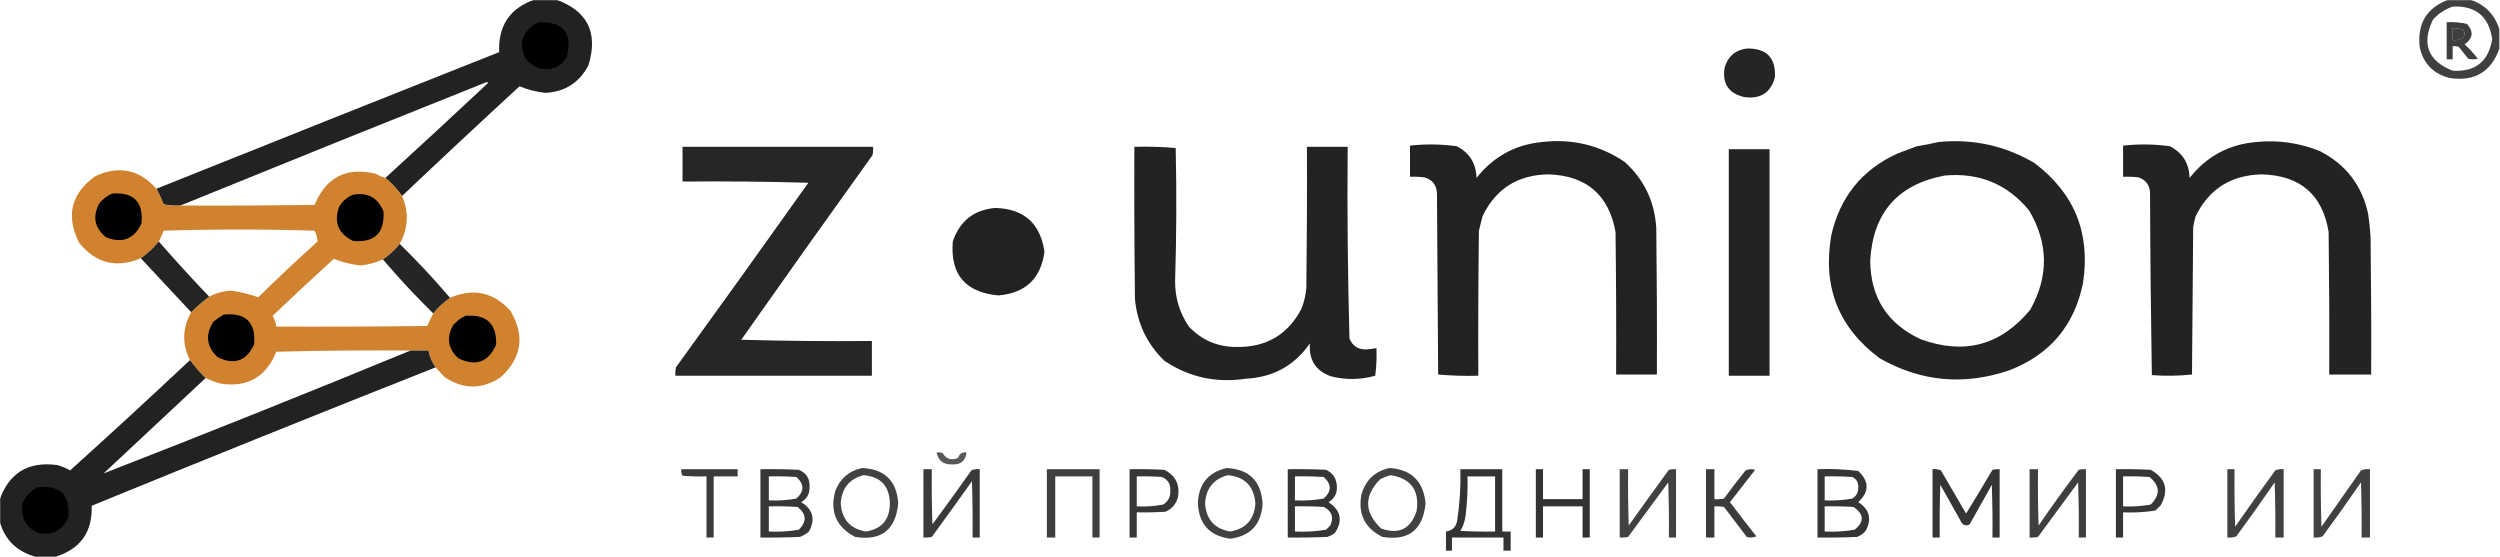 <?xml version="1.0" encoding="UTF-8"?> <svg xmlns="http://www.w3.org/2000/svg" width="2086" height="465" viewBox="0 0 2086 465" fill="none"><g clip-path="url(#clip0_48_250)"><mask id="mask0_48_250" style="mask-type:luminance" maskUnits="userSpaceOnUse" x="0" y="0" width="2086" height="465"><path d="M2086 0H0V465H2086V0Z" fill="white"></path></mask><g mask="url(#mask0_48_250)"><mask id="mask1_48_250" style="mask-type:luminance" maskUnits="userSpaceOnUse" x="0" y="0" width="2086" height="465"><path d="M2086 0H0V465H2086V0Z" fill="white"></path></mask><g mask="url(#mask1_48_250)"><path opacity="0.977" fill-rule="evenodd" clip-rule="evenodd" d="M446.5 -0.5C452.167 -0.5 457.833 -0.5 463.5 -0.5C490.178 8.856 499.345 27.189 491 54.5C483.394 68.974 471.394 76.64 455 77.5C447.458 76.644 440.291 74.81 433.5 72C400.569 102.284 367.902 132.784 335.5 163.5C331.52 157.887 326.854 152.887 321.5 148.5C350.297 122.206 378.963 95.706 407.5 69C407 68.833 406.5 68.667 406 68.5C320.614 102.567 235.447 136.9 150.5 171.5C145.786 171.827 141.12 171.493 136.5 170.5C134.745 165.995 132.745 161.661 130.5 157.5C225.761 119.302 321.094 81.302 416.5 43.5C415.603 21.266 425.603 6.6 446.5 -0.5Z" fill="#1E1E1E"></path><path opacity="0.851" fill-rule="evenodd" clip-rule="evenodd" d="M2043.5 -0.5C2049.17 -0.5 2054.83 -0.5 2060.5 -0.5C2073.17 3.5 2081.5 11.833 2085.5 24.5C2085.5 29.833 2085.5 35.167 2085.5 40.5C2078.5 60.179 2064.5 68.346 2043.5 65C2030.22 61.39 2022.06 52.89 2019 39.5C2016.77 19.598 2024.94 6.264 2043.5 -0.5ZM2046.5 5.5C2065.59 4.587 2076.59 13.587 2079.5 32.5C2076.46 51.342 2065.46 60.176 2046.5 59C2025.89 50.849 2020.39 36.683 2030 16.5C2034.63 11.34 2040.13 7.673 2046.5 5.5ZM2046.5 23.5C2049.61 23.351 2052.61 23.851 2055.5 25C2056.98 27.592 2056.65 29.925 2054.5 32C2051.99 33.252 2049.32 33.752 2046.5 33.5C2046.5 30.167 2046.5 26.833 2046.5 23.5Z" fill="#1E1E1E"></path><path fill-rule="evenodd" clip-rule="evenodd" d="M449.5 18.501C470.187 18.005 478.02 27.671 473 47.501C467.559 56.32 459.726 59.486 449.5 57.001C438.629 52.414 434.129 44.248 436 32.501C438.713 25.956 443.213 21.29 449.5 18.501Z" fill="black"></path><path opacity="0.853" fill-rule="evenodd" clip-rule="evenodd" d="M2041.5 18.499C2047.24 18.21 2052.91 18.71 2058.5 19.999C2064.16 26.369 2063.5 32.035 2056.5 36.999C2060.54 40.7 2064.2 44.7 2067.5 48.999C2064.83 49.666 2062.17 49.666 2059.5 48.999C2056.83 45.666 2054.17 42.333 2051.5 38.999C2049.87 38.506 2048.2 38.339 2046.5 38.499C2046.5 42.166 2046.5 45.833 2046.5 49.499C2044.83 49.499 2043.17 49.499 2041.5 49.499C2041.5 39.166 2041.5 28.833 2041.5 18.499ZM2046.5 23.499C2046.5 26.833 2046.5 30.166 2046.5 33.499C2049.32 33.752 2051.99 33.252 2054.5 31.999C2056.65 29.924 2056.98 27.591 2055.5 24.999C2052.61 23.851 2049.61 23.351 2046.5 23.499Z" fill="#1E1E1E"></path><path opacity="0.966" fill-rule="evenodd" clip-rule="evenodd" d="M1457.5 40.499C1474.02 40.183 1481.85 48.183 1481 64.499C1477.49 77.356 1468.99 82.856 1455.5 80.999C1442.43 78.054 1436.93 69.887 1439 56.499C1441.68 47.083 1447.85 41.75 1457.5 40.499Z" fill="#1E1E1E"></path><path opacity="0.979" fill-rule="evenodd" clip-rule="evenodd" d="M1286.5 118.5C1311.72 115.571 1334.72 121.071 1355.5 135C1371.92 149.788 1380.75 168.288 1382 190.5C1382.5 231.165 1382.67 271.832 1382.5 312.5C1371.17 312.5 1359.83 312.5 1348.5 312.5C1348.67 272.832 1348.5 233.165 1348 193.5C1342.37 162.704 1323.87 146.704 1292.5 145.5C1266.55 145.72 1248.05 157.386 1237 180.5C1236 184.5 1235 188.5 1234 192.5C1233.5 232.832 1233.33 273.165 1233.5 313.5C1222.25 313.821 1211.09 313.487 1200 312.5C1199.67 262.167 1199.33 211.833 1199 161.5C1198.71 154.4 1195.21 149.9 1188.5 148C1184.51 147.501 1180.51 147.334 1176.5 147.5C1176.5 138.833 1176.5 130.167 1176.5 121.5C1189.54 120.069 1202.54 120.236 1215.5 122C1226.16 127.461 1231.66 136.295 1232 148.5C1245.95 130.777 1264.11 120.777 1286.5 118.5Z" fill="#1E1E1E"></path><path opacity="0.974" fill-rule="evenodd" clip-rule="evenodd" d="M1617.5 118.5C1646.19 115.665 1672.86 121.498 1697.5 136C1730.99 161.191 1744.49 194.691 1738 236.5C1730.72 271.884 1710.22 296.05 1676.5 309C1638.86 321.842 1602.86 318.509 1568.5 299C1534.09 273.498 1520.59 239.332 1528 196.5C1535.24 164.284 1553.74 141.45 1583.5 128C1588.88 125.987 1594.21 123.987 1599.5 122C1605.68 121.053 1611.68 119.886 1617.5 118.5ZM1622.5 146.5C1651.27 143.802 1674.77 153.469 1693 175.5C1709.27 202.936 1709.6 230.603 1694 258.5C1669.41 288.186 1638.91 296.352 1602.5 283C1574.79 270.101 1560.79 248.268 1560.5 217.5C1562.76 177.587 1583.42 153.921 1622.5 146.5Z" fill="#1E1E1E"></path><path opacity="0.976" fill-rule="evenodd" clip-rule="evenodd" d="M1882.5 118.5C1900.83 116.667 1918.5 119.167 1935.5 126C1957.28 137.046 1970.78 154.546 1976 178.5C1976.94 184.803 1977.61 191.137 1978 197.5C1978.5 235.832 1978.67 274.165 1978.5 312.5C1966.83 312.5 1955.17 312.5 1943.5 312.5C1943.67 272.832 1943.5 233.165 1943 193.5C1937.89 162.457 1919.39 146.457 1887.5 145.5C1861.71 145.959 1843.21 157.625 1832 180.5C1831.21 183.471 1830.54 186.471 1830 189.5C1829.67 230.5 1829.33 271.5 1829 312.5C1817.91 313.653 1806.74 313.82 1795.5 313C1794.67 262.571 1794.17 212.071 1794 161.5C1793.96 154.792 1790.79 150.292 1784.5 148C1780.18 147.501 1775.85 147.334 1771.5 147.5C1771.5 138.833 1771.5 130.167 1771.5 121.5C1784.54 120.069 1797.54 120.236 1810.5 122C1821.17 127.497 1826.67 136.33 1827 148.5C1841.2 130.484 1859.7 120.484 1882.5 118.5Z" fill="#1E1E1E"></path><path opacity="0.963" fill-rule="evenodd" clip-rule="evenodd" d="M569.5 122.5C622.5 122.5 675.5 122.5 728.5 122.5C728.663 124.857 728.497 127.19 728 129.5C691.254 180.658 654.754 231.991 618.5 283.5C654.827 284.5 691.161 284.833 727.5 284.5C727.5 294.167 727.5 303.833 727.5 313.5C672.833 313.5 618.167 313.5 563.5 313.5C563.337 311.143 563.503 308.81 564 306.5C601.082 255.333 637.915 204 674.5 152.5C639.506 151.5 604.506 151.167 569.5 151.5C569.5 141.833 569.5 132.167 569.5 122.5Z" fill="#1E1E1E"></path><path opacity="0.974" fill-rule="evenodd" clip-rule="evenodd" d="M946.5 122.501C958.081 122.18 969.581 122.513 981 123.501C981.827 160.543 981.66 197.543 980.5 234.501C980.411 248.398 984.244 261.064 992 272.501C1002.84 283.917 1016.17 289.584 1032 289.501C1056.69 289.833 1074.69 279.166 1086 257.501C1088.12 252.019 1089.45 246.352 1090 240.501C1090.5 201.169 1090.67 161.836 1090.5 122.501C1101.83 122.501 1113.17 122.501 1124.5 122.501C1124.04 175.86 1124.54 229.193 1126 282.501C1128.77 289.059 1133.77 292.059 1141 291.501C1143.53 291.276 1146.03 290.943 1148.5 290.501C1148.83 298.197 1148.5 305.863 1147.5 313.501C1135.2 316.969 1122.86 317.136 1110.5 314.001C1097.77 309.393 1091.93 300.226 1093 286.501C1080.2 304.993 1062.37 314.827 1039.5 316.001C1014.76 319.773 992.09 314.773 971.5 301.001C957.037 286.906 948.871 269.74 947 249.501C946.5 207.169 946.333 164.836 946.5 122.501Z" fill="#1E1E1E"></path><path opacity="0.975" fill-rule="evenodd" clip-rule="evenodd" d="M1442.5 124.5C1453.83 124.5 1465.17 124.5 1476.5 124.5C1476.5 187.5 1476.5 250.5 1476.5 313.5C1465.17 313.5 1453.83 313.5 1442.5 313.5C1442.5 250.5 1442.5 187.5 1442.5 124.5Z" fill="#1E1E1E"></path><path opacity="0.973" fill-rule="evenodd" clip-rule="evenodd" d="M130.5 157.5C132.745 161.661 134.745 165.995 136.5 170.5C141.12 171.493 145.786 171.827 150.5 171.5C187.835 171.667 225.168 171.5 262.5 171C272.066 147.77 289.066 139.103 313.5 145C316.071 146.454 318.738 147.62 321.5 148.5C326.854 152.887 331.52 157.887 335.5 163.5C341.321 177.163 340.654 190.496 333.5 203.5C329.461 208.54 324.794 212.873 319.5 216.5C313.489 219.253 307.156 220.92 300.5 221.5C292.81 220.578 285.477 218.744 278.5 216C261.349 231.65 244.349 247.483 227.5 263.5C229.105 266.314 230.105 269.314 230.5 272.5C272.501 272.667 314.501 272.5 356.5 272C358.036 268.428 359.703 264.928 361.5 261.5C365.539 256.46 370.206 252.127 375.5 248.5C394.996 240.106 411.83 243.773 426 259.5C438.22 280.316 435.387 298.816 417.5 315C402.167 325 386.833 325 371.5 315C368.629 312.297 365.962 309.464 363.5 306.5C360.412 302.322 358.412 297.655 357.5 292.5C352.5 292.5 347.5 292.5 342.5 292.5C305.161 292.167 267.827 292.5 230.5 293.5C221.926 314.789 206.26 323.623 183.5 320C179.369 318.765 175.369 317.265 171.5 315.5C166.816 310.815 162.482 305.815 158.5 300.5C151.798 287.044 152.131 273.71 159.5 260.5C164.185 255.816 169.185 251.482 174.5 247.5C180.282 244.519 186.448 242.852 193 242.5C200.78 243.654 208.28 245.487 215.5 248C231.698 232.134 248.198 216.634 265 201.5C264.81 198.415 263.976 195.415 262.5 192.5C220.5 191.167 178.5 191.167 136.5 192.5C135.427 195.644 134.093 198.644 132.5 201.5C128.129 206.873 123.129 211.539 117.5 215.5C96.989 224.081 79.822 219.747 66 202.5C54.768 180.074 59.268 161.574 79.5 147C99.209 137.882 116.209 141.382 130.5 157.5Z" fill="#CF7F2A"></path><path fill-rule="evenodd" clip-rule="evenodd" d="M93.5 161.501C111.67 160.17 119.837 168.503 118 186.501C111.886 199.543 102.053 203.377 88.5 198.001C78.787 190.076 76.954 180.576 83 169.501C85.975 165.953 89.475 163.287 93.5 161.501Z" fill="#000102"></path><path fill-rule="evenodd" clip-rule="evenodd" d="M294.5 162.499C306.871 160.265 315.371 164.932 320 176.499C320.979 194.52 312.479 202.687 294.5 200.999C282.194 194.889 278.36 185.389 283 172.499C285.818 167.838 289.651 164.504 294.5 162.499Z" fill="#000102"></path><path opacity="0.978" fill-rule="evenodd" clip-rule="evenodd" d="M830.5 173.5C854.401 174.237 868.068 186.404 871.5 210C868.542 232.423 855.709 244.59 833 246.5C805.462 243.968 792.795 228.968 795 201.5C800.846 184.353 812.68 175.019 830.5 173.5Z" fill="#1E1E1E"></path><path opacity="0.969" fill-rule="evenodd" clip-rule="evenodd" d="M132.5 201.5C146.131 217.133 160.131 232.466 174.5 247.5C169.185 251.482 164.185 255.816 159.5 260.5C145.472 245.474 131.472 230.474 117.5 215.5C123.129 211.539 128.129 206.873 132.5 201.5Z" fill="#1E1E1E"></path><path opacity="0.968" fill-rule="evenodd" clip-rule="evenodd" d="M333.5 203.5C348.206 217.871 362.206 232.871 375.5 248.5C370.206 252.127 365.539 256.46 361.5 261.5C346.813 247.113 332.813 232.113 319.5 216.5C324.794 212.873 329.461 208.54 333.5 203.5Z" fill="#1E1E1E"></path><path fill-rule="evenodd" clip-rule="evenodd" d="M186.5 262.499C205.176 260.676 213.676 269.009 212 287.499C205.501 301.322 195.334 304.822 181.5 297.999C172.274 289.121 171.107 279.288 178 268.499C180.736 266.247 183.569 264.247 186.5 262.499Z" fill="#000102"></path><path fill-rule="evenodd" clip-rule="evenodd" d="M388.5 263.5C405.98 262.15 414.48 270.15 414 287.5C407.565 302.202 397.065 306.036 382.5 299C373.796 290.994 372.296 281.828 378 271.5C380.94 267.963 384.44 265.297 388.5 263.5Z" fill="#000102"></path><path opacity="0.977" fill-rule="evenodd" clip-rule="evenodd" d="M342.5 292.5C347.5 292.5 352.5 292.5 357.5 292.5C358.412 297.655 360.412 302.322 363.5 306.5C267.599 344.452 171.932 382.952 76.5 422C77.241 443.758 67.241 457.924 46.5 464.5C40.833 464.5 35.167 464.5 29.5 464.5C13.833 460.167 3.833 450.167 -0.5 434.5C-0.5 428.833 -0.5 423.167 -0.5 417.5C7.376 394.718 23.376 384.885 47.5 388C51.368 389.011 55.035 390.511 58.5 392.5C92.154 362.18 125.487 331.513 158.5 300.5C162.482 305.815 166.816 310.815 171.5 315.5C143.199 341.993 114.866 368.493 86.5 395C172.15 361.677 257.483 327.51 342.5 292.5Z" fill="#1E1E1E"></path><path opacity="0.74" fill-rule="evenodd" clip-rule="evenodd" d="M781.5 377.5C783.199 377.34 784.866 377.506 786.5 378C789.607 383.146 793.94 384.479 799.5 382C800.548 378.544 802.881 377.044 806.5 377.5C805.667 384.698 801.5 388.031 794 387.5C786.954 387.61 782.787 384.276 781.5 377.5Z" fill="#1E1E1E"></path><path opacity="0.837" fill-rule="evenodd" clip-rule="evenodd" d="M719.5 390.5C738.221 391.429 748.221 401.262 749.5 420C747.338 442.175 735.338 451.509 713.5 448C697.727 439.707 692.227 426.874 697 409.5C701.149 399.033 708.649 392.7 719.5 390.5ZM720.5 396.5C734.851 397.686 742.184 405.519 742.5 420C742.463 433.533 735.797 441.366 722.5 443.5C709.409 441.236 702.409 433.403 701.5 420C702.319 407.452 708.652 399.618 720.5 396.5Z" fill="#1E1E1E"></path><path opacity="0.842" fill-rule="evenodd" clip-rule="evenodd" d="M1023.5 390.5C1042.48 391.481 1052.48 401.481 1053.5 420.5C1052.39 437.606 1043.39 447.273 1026.5 449.5C1009.37 447.202 1000.37 437.369 999.5 420C1000.08 403.952 1008.08 394.118 1023.5 390.5ZM1024.5 396.5C1038.65 397.821 1046.32 405.654 1047.5 420C1046.59 433.402 1039.59 441.235 1026.5 443.5C1013.41 441.239 1006.41 433.406 1005.5 420C1006.31 407.467 1012.65 399.633 1024.5 396.5Z" fill="#1E1E1E"></path><path opacity="0.843" fill-rule="evenodd" clip-rule="evenodd" d="M1159.5 390.5C1177.76 391.788 1187.76 401.622 1189.5 420C1187.33 442.181 1175.33 451.515 1153.5 448C1138.76 440.68 1132.92 428.847 1136 412.5C1139.6 400.398 1147.43 393.065 1159.5 390.5ZM1160.5 396.5C1177.41 399.276 1184.58 409.276 1182 426.5C1177.06 441.389 1167.22 446.222 1152.5 441C1138.27 427.631 1137.94 413.964 1151.5 400C1154.46 398.396 1157.46 397.229 1160.5 396.5Z" fill="#1E1E1E"></path><path opacity="0.868" fill-rule="evenodd" clip-rule="evenodd" d="M568.5 391.5C584.167 391.5 599.833 391.5 615.5 391.5C615.5 393.5 615.5 395.5 615.5 397.5C608.833 397.5 602.167 397.5 595.5 397.5C595.5 414.5 595.5 431.5 595.5 448.5C593.5 448.5 591.5 448.5 589.5 448.5C589.5 431.5 589.5 414.5 589.5 397.5C582.825 397.666 576.158 397.5 569.5 397C568.594 395.301 568.261 393.467 568.5 391.5Z" fill="#1E1E1E"></path><path opacity="0.883" fill-rule="evenodd" clip-rule="evenodd" d="M634.5 391.5C645.172 391.333 655.839 391.5 666.5 392C672.912 394.647 675.912 399.48 675.5 406.5C675.626 412.085 673.292 416.252 668.5 419C678.387 425.045 680.554 433.211 675 443.5C672.742 445.43 670.242 446.93 667.5 448C656.505 448.5 645.505 448.667 634.5 448.5C634.5 429.5 634.5 410.5 634.5 391.5ZM641.5 397.5C649.174 397.334 656.841 397.5 664.5 398C671.167 404 671.167 410 664.5 416C656.92 417.396 649.253 417.896 641.5 417.5C641.5 410.833 641.5 404.167 641.5 397.5ZM641.5 422.5C649.507 422.334 657.507 422.5 665.5 423C673.013 428.93 673.346 435.264 666.5 442C658.251 443.406 649.917 443.906 641.5 443.5C641.5 436.5 641.5 429.5 641.5 422.5Z" fill="#1E1E1E"></path><path opacity="0.876" fill-rule="evenodd" clip-rule="evenodd" d="M770.5 391.5C772.833 391.5 775.167 391.5 777.5 391.5C777.333 406.837 777.5 422.17 778 437.5C789.027 422.64 799.86 407.64 810.5 392.5C812.743 391.526 815.076 391.192 817.5 391.5C817.5 410.5 817.5 429.5 817.5 448.5C815.5 448.5 813.5 448.5 811.5 448.5C811.667 432.83 811.5 417.163 811 401.5C799.956 417.088 788.789 432.588 777.5 448C775.19 448.497 772.857 448.663 770.5 448.5C770.5 429.5 770.5 410.5 770.5 391.5Z" fill="#1E1E1E"></path><path opacity="0.848" fill-rule="evenodd" clip-rule="evenodd" d="M873.5 391.5C888.167 391.5 902.833 391.5 917.5 391.5C917.5 410.5 917.5 429.5 917.5 448.5C915.5 448.5 913.5 448.5 911.5 448.5C911.5 431.5 911.5 414.5 911.5 397.5C901.167 397.5 890.833 397.5 880.5 397.5C880.5 414.5 880.5 431.5 880.5 448.5C878.167 448.5 875.833 448.5 873.5 448.5C873.5 429.5 873.5 410.5 873.5 391.5Z" fill="#1E1E1E"></path><path opacity="0.889" fill-rule="evenodd" clip-rule="evenodd" d="M942.5 391.5C952.172 391.334 961.839 391.5 971.5 392C980.759 396.684 984.592 404.184 983 414.5C981.489 420.365 977.989 424.532 972.5 427C964.507 427.5 956.507 427.666 948.5 427.5C948.5 434.5 948.5 441.5 948.5 448.5C946.5 448.5 944.5 448.5 942.5 448.5C942.5 429.5 942.5 410.5 942.5 391.5ZM948.5 397.5C955.508 397.334 962.508 397.5 969.5 398C974.519 400.207 976.853 404.04 976.5 409.5C976.722 414.558 974.722 418.391 970.5 421C963.254 422.391 955.921 422.891 948.5 422.5C948.5 414.167 948.5 405.833 948.5 397.5Z" fill="#1E1E1E"></path><path opacity="0.892" fill-rule="evenodd" clip-rule="evenodd" d="M1074.5 391.5C1085.17 391.333 1095.84 391.5 1106.5 392C1112.31 394.82 1115.31 399.486 1115.5 406C1115.77 411.807 1113.43 416.141 1108.5 419C1118.78 425.734 1120.61 434.234 1114 444.5C1112.07 446.102 1109.9 447.269 1107.5 448C1096.51 448.5 1085.51 448.667 1074.5 448.5C1074.5 429.5 1074.5 410.5 1074.5 391.5ZM1080.5 397.5C1088.51 397.334 1096.51 397.5 1104.5 398C1111.17 404 1111.17 410 1104.5 416C1096.59 417.401 1088.59 417.901 1080.5 417.5C1080.5 410.833 1080.5 404.167 1080.5 397.5ZM1080.5 422.5C1088.51 422.334 1096.51 422.5 1104.5 423C1111.25 426.343 1113.08 431.51 1110 438.5C1108.83 439.667 1107.67 440.833 1106.5 442C1097.92 443.41 1089.25 443.91 1080.5 443.5C1080.5 436.5 1080.5 429.5 1080.5 422.5Z" fill="#1E1E1E"></path><path opacity="0.905" fill-rule="evenodd" clip-rule="evenodd" d="M1218.5 391.5C1230.17 391.5 1241.83 391.5 1253.5 391.5C1253.5 408.833 1253.5 426.167 1253.5 443.5C1255.83 443.5 1258.17 443.5 1260.5 443.5C1260.5 448.833 1260.5 454.167 1260.5 459.5C1258.5 459.5 1256.5 459.5 1254.5 459.5C1254.5 455.833 1254.5 452.167 1254.5 448.5C1240.17 448.5 1225.83 448.5 1211.5 448.5C1211.5 452.167 1211.5 455.833 1211.5 459.5C1209.83 459.5 1208.17 459.5 1206.5 459.5C1206.5 454.167 1206.5 448.833 1206.5 443.5C1212.18 442.652 1215.35 439.319 1216 433.5C1218.09 419.581 1218.92 405.581 1218.5 391.5ZM1224.5 397.5C1232.17 397.5 1239.83 397.5 1247.5 397.5C1247.5 412.833 1247.5 428.167 1247.5 443.5C1237.83 443.666 1228.16 443.5 1218.5 443C1221 438.86 1222.5 434.36 1223 429.5C1224.24 418.87 1224.74 408.203 1224.5 397.5Z" fill="#1E1E1E"></path><path opacity="0.907" fill-rule="evenodd" clip-rule="evenodd" d="M1281.5 391.5C1283.5 391.5 1285.5 391.5 1287.5 391.5C1287.5 399.833 1287.5 408.167 1287.5 416.5C1298.5 416.5 1309.5 416.5 1320.5 416.5C1320.5 408.167 1320.5 399.833 1320.5 391.5C1322.5 391.5 1324.5 391.5 1326.5 391.5C1326.5 410.5 1326.5 429.5 1326.5 448.5C1324.5 448.5 1322.5 448.5 1320.5 448.5C1320.5 439.833 1320.5 431.167 1320.5 422.5C1309.5 422.5 1298.5 422.5 1287.5 422.5C1287.5 431.167 1287.5 439.833 1287.5 448.5C1285.5 448.5 1283.5 448.5 1281.5 448.5C1281.5 429.5 1281.5 410.5 1281.5 391.5Z" fill="#1E1E1E"></path><path opacity="0.842" fill-rule="evenodd" clip-rule="evenodd" d="M1351.5 391.499C1353.83 391.499 1356.17 391.499 1358.5 391.499C1358.33 407.169 1358.5 422.836 1359 438.499C1370.04 422.911 1381.21 407.411 1392.5 391.999C1394.47 391.504 1396.47 391.337 1398.5 391.499C1398.5 410.499 1398.5 429.499 1398.5 448.499C1396.5 448.499 1394.5 448.499 1392.5 448.499C1392.67 433.162 1392.5 417.829 1392 402.499C1380.83 417.666 1369.67 432.832 1358.5 447.999C1356.19 448.496 1353.86 448.662 1351.5 448.499C1351.5 429.499 1351.5 410.499 1351.5 391.499Z" fill="#1E1E1E"></path><path opacity="0.869" fill-rule="evenodd" clip-rule="evenodd" d="M1423.5 391.5C1425.83 391.5 1428.17 391.5 1430.5 391.5C1430.5 399.833 1430.5 408.167 1430.5 416.5C1433.19 416.664 1435.85 416.497 1438.5 416C1444.31 408.024 1450.31 400.191 1456.5 392.5C1459.11 391.348 1461.77 391.182 1464.5 392C1457.5 401 1450.5 410 1443.5 419C1450.71 428.59 1458.05 438.09 1465.5 447.5C1462.89 448.652 1460.23 448.818 1457.5 448C1451.17 439.667 1444.83 431.333 1438.5 423C1435.85 422.503 1433.19 422.336 1430.5 422.5C1430.5 431.167 1430.5 439.833 1430.5 448.5C1428.17 448.5 1425.83 448.5 1423.5 448.5C1423.5 429.5 1423.5 410.5 1423.5 391.5Z" fill="#1E1E1E"></path><path opacity="0.894" fill-rule="evenodd" clip-rule="evenodd" d="M1516.5 391.499C1527.94 391.043 1539.27 391.543 1550.5 392.999C1559.82 401.712 1559.82 410.379 1550.5 418.999C1559.77 424.823 1561.94 432.656 1557 442.499C1555.06 445.105 1552.56 446.938 1549.5 447.999C1538.51 448.499 1527.51 448.666 1516.5 448.499C1516.5 429.499 1516.5 410.499 1516.5 391.499ZM1522.5 397.499C1530.17 397.333 1537.84 397.499 1545.5 397.999C1549.24 399.799 1550.9 402.799 1550.5 406.999C1550.53 410.961 1548.87 413.961 1545.5 415.999C1537.92 417.395 1530.25 417.895 1522.5 417.499C1522.5 410.832 1522.5 404.166 1522.5 397.499ZM1522.5 422.499C1530.51 422.333 1538.51 422.499 1546.5 422.999C1555.42 428.97 1555.75 435.303 1547.5 441.999C1539.25 443.405 1530.92 443.905 1522.5 443.499C1522.5 436.499 1522.5 429.499 1522.5 422.499Z" fill="#1E1E1E"></path><path opacity="0.892" fill-rule="evenodd" clip-rule="evenodd" d="M1612.5 391.5C1614.92 391.192 1617.26 391.526 1619.5 392.5C1626.5 404.5 1633.5 416.5 1640.5 428.5C1647.94 416.452 1655.28 404.285 1662.5 392C1664.47 391.505 1666.47 391.338 1668.5 391.5C1668.5 410.5 1668.5 429.5 1668.5 448.5C1666.5 448.5 1664.5 448.5 1662.5 448.5C1662.67 433.83 1662.5 419.163 1662 404.5C1655.83 415.5 1649.67 426.5 1643.5 437.5C1641.05 438.91 1638.88 438.576 1637 436.5C1631 425.833 1625 415.167 1619 404.5C1618.5 419.163 1618.33 433.83 1618.5 448.5C1616.5 448.5 1614.5 448.5 1612.5 448.5C1612.5 429.5 1612.5 410.5 1612.5 391.5Z" fill="#1E1E1E"></path><path opacity="0.848" fill-rule="evenodd" clip-rule="evenodd" d="M1693.5 391.499C1695.83 391.499 1698.17 391.499 1700.5 391.499C1700.33 407.169 1700.5 422.836 1701 438.499C1711.78 422.72 1722.95 407.22 1734.5 391.999C1736.47 391.504 1738.47 391.337 1740.5 391.499C1740.5 410.499 1740.5 429.499 1740.5 448.499C1738.5 448.499 1736.5 448.499 1734.5 448.499C1734.67 433.162 1734.5 417.829 1734 402.499C1722.83 417.666 1711.67 432.832 1700.5 447.999C1698.19 448.496 1695.86 448.662 1693.5 448.499C1693.5 429.499 1693.5 410.499 1693.5 391.499Z" fill="#1E1E1E"></path><path opacity="0.888" fill-rule="evenodd" clip-rule="evenodd" d="M1765.5 391.5C1775.17 391.334 1784.84 391.5 1794.5 392C1807.02 398.909 1809.86 408.743 1803 421.5C1801.5 423 1800 424.5 1798.5 426C1789.58 427.414 1780.58 427.914 1771.5 427.5C1771.5 434.5 1771.5 441.5 1771.5 448.5C1769.5 448.5 1767.5 448.5 1765.5 448.5C1765.5 429.5 1765.5 410.5 1765.5 391.5ZM1771.5 397.5C1778.84 397.334 1786.17 397.5 1793.5 398C1802.41 405.19 1802.75 412.857 1794.5 421C1786.92 422.396 1779.25 422.896 1771.5 422.5C1771.5 414.167 1771.5 405.833 1771.5 397.5Z" fill="#1E1E1E"></path><path opacity="0.842" fill-rule="evenodd" clip-rule="evenodd" d="M1858.5 391.5C1860.5 391.5 1862.5 391.5 1864.5 391.5C1864.33 407.503 1864.5 423.503 1865 439.5C1875.97 423.694 1887.14 408.028 1898.5 392.5C1900.74 391.526 1903.08 391.192 1905.5 391.5C1905.5 410.5 1905.5 429.5 1905.5 448.5C1903.17 448.5 1900.83 448.5 1898.5 448.5C1898.67 433.163 1898.5 417.83 1898 402.5C1887.58 417.676 1876.91 432.676 1866 447.5C1863.62 448.435 1861.12 448.768 1858.5 448.5C1858.5 429.5 1858.5 410.5 1858.5 391.5Z" fill="#1E1E1E"></path><path opacity="0.842" fill-rule="evenodd" clip-rule="evenodd" d="M1930.5 391.5C1932.5 391.5 1934.5 391.5 1936.5 391.5C1936.33 407.503 1936.5 423.503 1937 439.5C1948 423.833 1959 408.167 1970 392.5C1972.38 391.565 1974.88 391.232 1977.5 391.5C1977.5 410.5 1977.5 429.5 1977.5 448.5C1975.17 448.5 1972.83 448.5 1970.5 448.5C1970.67 433.163 1970.5 417.83 1970 402.5C1959.58 417.676 1948.91 432.676 1938 447.5C1935.62 448.435 1933.12 448.768 1930.5 448.5C1930.5 429.5 1930.5 410.5 1930.5 391.5Z" fill="#1E1E1E"></path><path fill-rule="evenodd" clip-rule="evenodd" d="M31.5 406.499C50.176 404.676 58.676 413.009 57 431.499C52.468 442.352 44.302 446.852 32.5 444.999C21.311 440.125 16.811 431.625 19 419.499C21.689 413.645 25.855 409.312 31.5 406.499Z" fill="black"></path></g></g></g><defs><clipPath id="clip0_48_250"><rect width="2086" height="465" fill="white"></rect></clipPath></defs></svg> 
